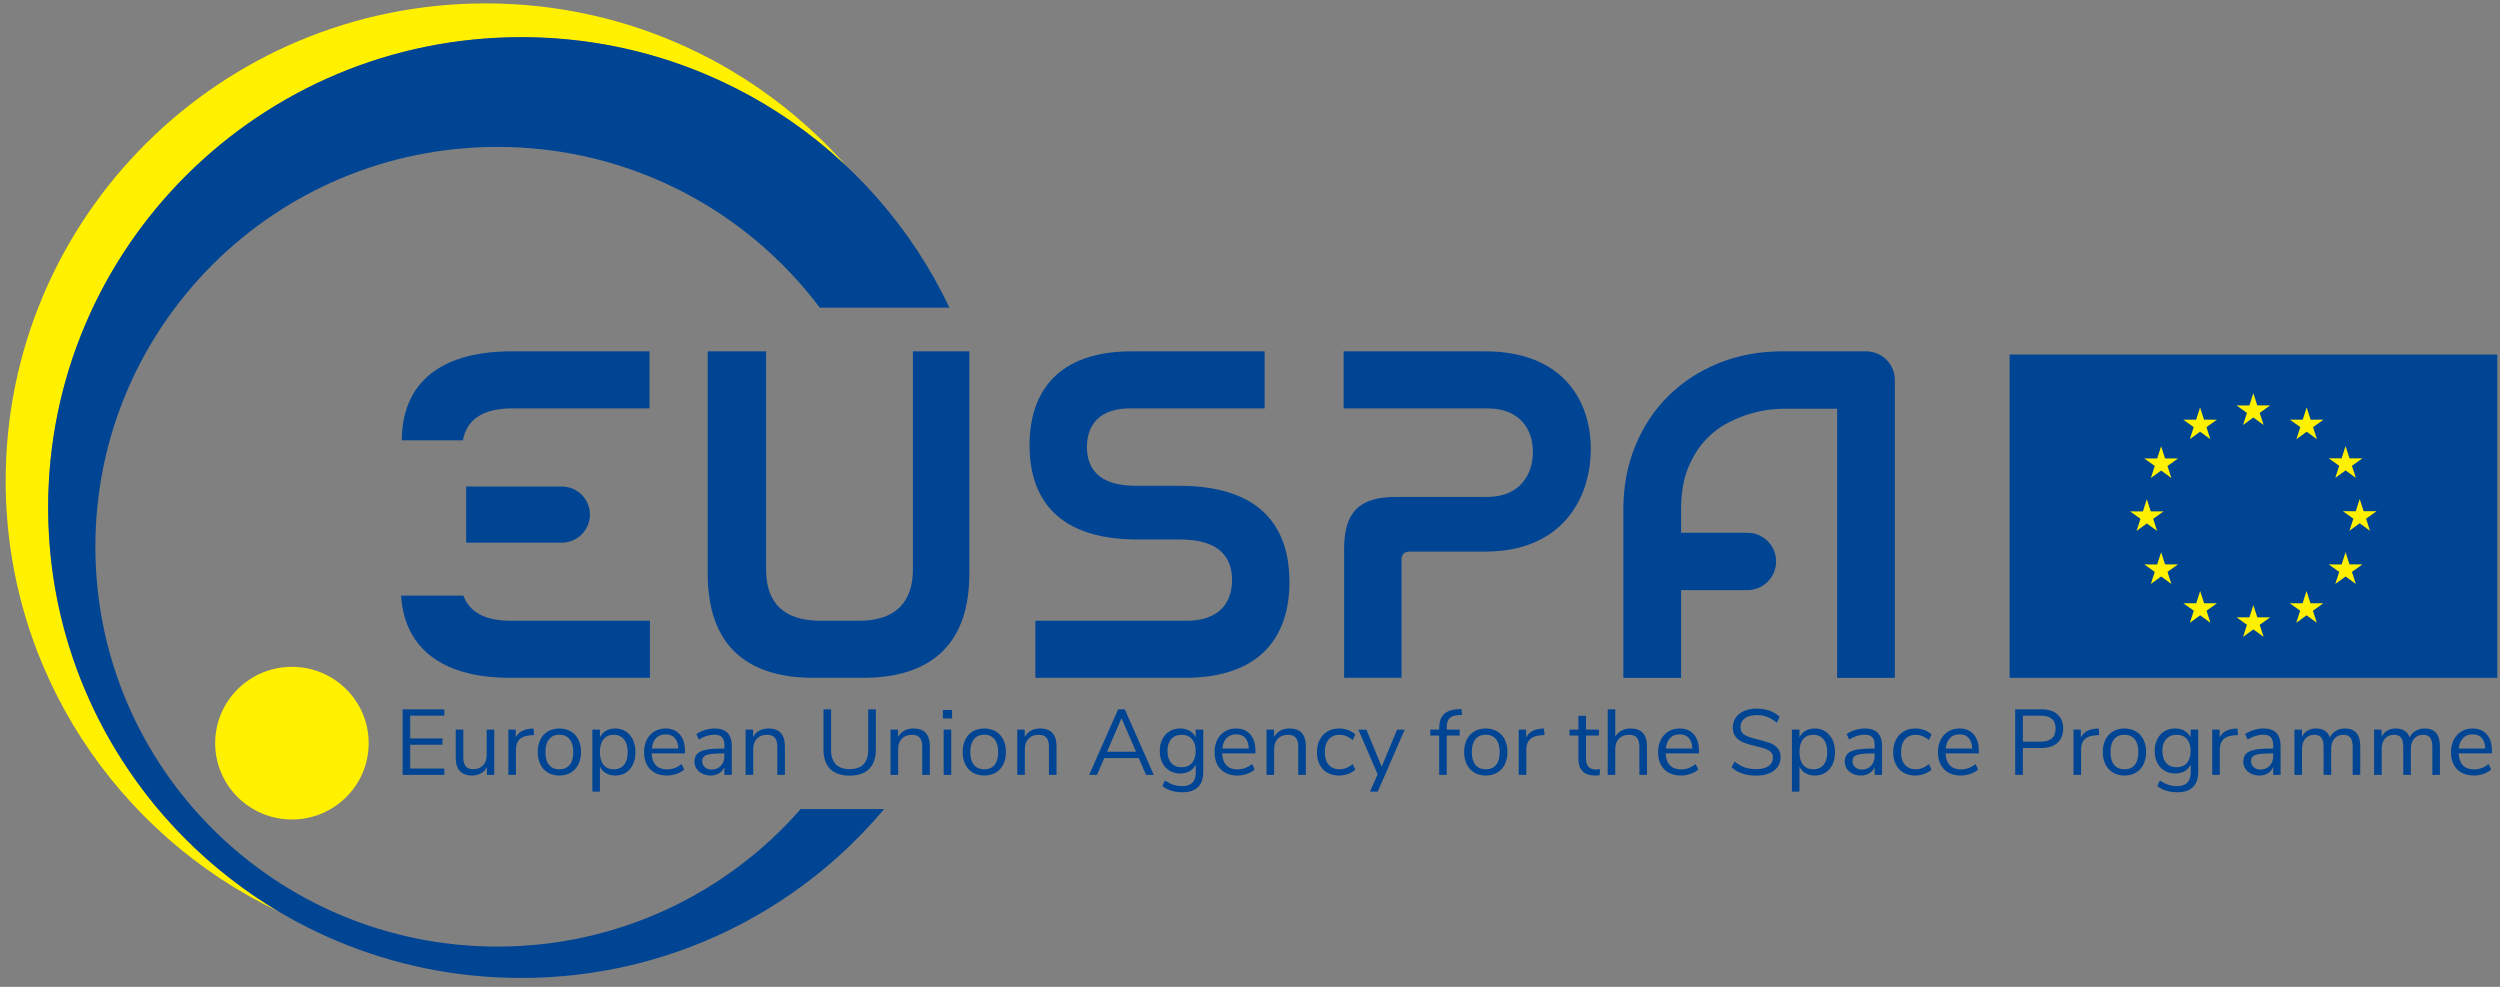<svg width="228" height="90" viewBox="0 0 228 90" fill="none" xmlns="http://www.w3.org/2000/svg">
<rect x="0" y="0" width="228" height="90" fill="#808080" stroke="none"/>
<g id="Frame" clip-path="url(#clip0_5679_15620)">
<path id="Vector" d="M227.75 32.333H183.276V61.818H227.75V32.333Z" fill="#004494"/>
<path id="Vector_2" d="M204.566 38.758L205.504 38.077L206.444 38.758L206.085 37.656L207.039 36.975H205.864L205.504 35.86L205.145 36.977L203.972 36.975L204.923 37.656L204.566 38.758Z" fill="#FFF100"/>
<path id="Vector_3" d="M199.709 40.055L200.647 39.374L201.585 40.055L201.228 38.954L202.182 38.273H201.006L200.647 37.157L200.286 38.274L199.113 38.273L200.065 38.954L199.709 40.055Z" fill="#FFF100"/>
<path id="Vector_4" d="M197.094 40.698L196.734 41.815L195.561 41.815L196.513 42.496L196.157 43.596L197.094 42.915L198.032 43.596L197.675 42.496L198.629 41.815H197.453L197.094 40.698Z" fill="#FFF100"/>
<path id="Vector_5" d="M195.791 47.739L196.728 48.42L196.372 47.318L197.325 46.637H196.15L195.791 45.522L195.432 46.64L194.257 46.637L195.21 47.318L194.853 48.42L195.791 47.739Z" fill="#FFF100"/>
<path id="Vector_6" d="M197.453 51.476L197.095 50.359L196.735 51.477L195.561 51.476L196.513 52.157L196.156 53.258L197.095 52.576L198.032 53.258L197.676 52.157L198.628 51.476H197.453Z" fill="#FFF100"/>
<path id="Vector_7" d="M201.014 55.016L200.654 53.901L200.295 55.017L199.12 55.016L200.073 55.697L199.716 56.799L200.654 56.118L201.592 56.799L201.236 55.697L202.189 55.016H201.014Z" fill="#FFF100"/>
<path id="Vector_8" d="M205.864 56.299L205.505 55.183L205.146 56.3L203.972 56.299L204.924 56.98L204.568 58.082L205.506 57.401L206.444 58.082L206.086 56.98L207.04 56.299H205.864Z" fill="#FFF100"/>
<path id="Vector_9" d="M210.716 55.016L210.357 53.901L209.997 55.017L208.823 55.016L209.775 55.697L209.418 56.799L210.357 56.118L211.296 56.799L210.938 55.697L211.89 55.016H210.716Z" fill="#FFF100"/>
<path id="Vector_10" d="M214.276 51.476L213.916 50.359L213.556 51.477L212.382 51.476L213.336 52.157L212.978 53.258L213.916 52.576L214.855 53.258L214.496 52.157L215.45 51.476H214.276Z" fill="#FFF100"/>
<path id="Vector_11" d="M216.741 46.624H215.565L215.205 45.509L214.846 46.625L213.671 46.624L214.625 47.305L214.268 48.407L215.205 47.724L216.143 48.407L215.787 47.305L216.741 46.624Z" fill="#FFF100"/>
<path id="Vector_12" d="M212.978 43.583L213.915 42.901L214.855 43.583L214.497 42.481L215.45 41.801H214.276L213.915 40.685L213.555 41.802L212.383 41.801L213.335 42.481L212.978 43.583Z" fill="#FFF100"/>
<path id="Vector_13" d="M210.369 37.158L210.01 38.275L208.836 38.273L209.787 38.955L209.431 40.056L210.37 39.374L211.307 40.056L210.951 38.955L211.905 38.273H210.728L210.369 37.158Z" fill="#FFF100"/>
<g id="Group">
<path id="Vector_14" d="M33.623 67.776C33.623 71.62 30.49 74.737 26.623 74.737C22.758 74.737 19.623 71.62 19.623 67.776C19.623 63.932 22.758 60.815 26.623 60.815C30.491 60.815 33.623 63.931 33.623 67.776Z" fill="#FFF100"/>
<path id="Vector_15" d="M4.401 46.301C4.401 22.608 23.716 3.4 47.543 3.4C59.07 3.4 69.534 7.902 77.271 15.227C69.246 6.091 57.453 0.311 44.295 0.311C20.118 0.311 0.518 19.802 0.518 43.846C0.518 61.167 10.692 76.124 25.421 83.134C12.832 75.641 4.401 61.953 4.401 46.301Z" fill="#FFF100"/>
<path id="Vector_16" d="M45.369 86.329C25.117 86.329 8.698 70.003 8.698 49.863C8.698 29.723 25.117 13.397 45.369 13.397C57.399 13.397 68.076 19.158 74.763 28.057H86.585C79.692 13.481 64.8 3.387 47.531 3.387C23.705 3.387 4.39 22.595 4.39 46.289C4.39 69.982 23.705 89.19 47.531 89.19C60.834 89.19 72.724 83.198 80.636 73.784H73.024C66.305 81.466 56.412 86.329 45.369 86.329Z" fill="#004494"/>
<path id="Vector_17" d="M83.257 51.937C83.257 54.892 81.704 56.613 78.332 56.613H74.837C71.376 56.613 69.868 54.892 69.868 51.937V32.042H64.545V52.334C64.545 58.598 67.828 61.818 74.216 61.818H78.687C85.075 61.818 88.402 58.598 88.402 52.334V32.042H83.257V51.937Z" fill="#004494"/>
<path id="Vector_18" d="M107.528 44.305H103.565C100.061 44.305 99.129 42.585 99.129 40.776C99.129 38.703 100.327 37.247 103.033 37.247H115.335V32.042H103.21C96.557 32.042 93.894 35.659 93.894 40.599C93.894 44.746 95.758 49.202 103.742 49.202H107.661C111.343 49.202 112.363 50.966 112.363 52.907C112.363 55.069 111.077 56.613 108.238 56.613H94.427V61.818H108.06C114.891 61.818 117.598 58.112 117.598 53.084C117.599 48.804 115.691 44.305 107.528 44.305Z" fill="#004494"/>
<path id="Vector_19" d="M135.453 32.042H122.541V37.247H135.675C138.514 37.247 139.8 39.056 139.8 41.217C139.8 43.29 138.603 45.32 135.63 45.32H127.287C124.005 45.32 122.585 46.688 122.585 50.04V61.818H127.82V51.054C127.82 50.526 128.086 50.305 128.574 50.305H135.453C142.462 50.305 145.08 45.452 145.08 40.953C145.08 36.189 142.195 32.042 135.453 32.042Z" fill="#004494"/>
<path id="Vector_20" d="M172.608 33.652C172.473 33.33 172.284 33.048 172.041 32.807C171.798 32.565 171.515 32.377 171.191 32.243C170.867 32.109 170.523 32.042 170.159 32.042H162.563C160.471 32.042 158.542 32.397 156.775 33.109C155.007 33.82 153.476 34.813 152.178 36.087C150.883 37.362 149.871 38.885 149.143 40.656C148.414 42.427 148.05 44.367 148.05 46.473V61.819H153.314V53.819H159.352C160.806 53.819 161.983 52.647 161.983 51.202C161.983 49.757 160.806 48.586 159.352 48.586H153.314V46.473C153.314 45.01 153.516 43.766 153.927 42.74C154.339 41.712 154.865 40.857 155.5 40.173C156.133 39.489 156.829 38.952 157.584 38.563C158.339 38.174 159.055 37.886 159.736 37.698C160.418 37.51 161.018 37.392 161.537 37.346C162.057 37.298 162.401 37.275 162.563 37.275H167.548V61.819H172.81V34.679C172.81 34.316 172.743 33.974 172.608 33.652Z" fill="#004494"/>
<path id="Vector_21" d="M46.675 37.247H59.232V32.042H46.675C39.621 32.042 36.649 35.394 36.649 40.159H42.221C42.533 38.355 43.928 37.247 46.675 37.247Z" fill="#004494"/>
<path id="Vector_22" d="M42.261 54.32H36.585C36.837 58.639 39.765 61.818 46.541 61.818H59.275V56.613H46.541C44.186 56.613 42.786 55.771 42.261 54.32Z" fill="#004494"/>
<path id="Vector_23" d="M42.514 44.372V49.489H51.229C52.65 49.489 53.802 48.343 53.802 46.93C53.802 45.517 52.65 44.372 51.229 44.372H42.514Z" fill="#004494"/>
</g>
<path id="Vector_24" d="M36.719 70.669V64.69H40.522V65.266H37.41V67.345H40.352V67.921H37.41V70.092H40.522V70.669H36.719Z" fill="#004494"/>
<g id="Group_2">
<path id="Vector_25" d="M45.077 66.539V70.669H44.403V69.966C44.272 70.214 44.089 70.403 43.853 70.534C43.616 70.664 43.351 70.729 43.055 70.729C42.561 70.729 42.188 70.592 41.938 70.318C41.688 70.043 41.562 69.638 41.562 69.1V66.539H42.254V69.084C42.254 69.451 42.327 69.721 42.475 69.894C42.623 70.066 42.856 70.152 43.175 70.152C43.539 70.152 43.831 70.035 44.053 69.8C44.275 69.566 44.386 69.256 44.386 68.872V66.539H45.077Z" fill="#004494"/>
<path id="Vector_26" d="M48.717 67.031L48.265 67.073C47.839 67.113 47.53 67.246 47.34 67.472C47.149 67.698 47.054 67.978 47.054 68.312V70.669H46.363V66.539H47.037V67.26C47.27 66.779 47.728 66.511 48.41 66.454L48.657 66.437L48.717 67.031Z" fill="#004494"/>
<path id="Vector_27" d="M51.955 69.758C52.173 69.489 52.283 69.097 52.283 68.584C52.283 68.08 52.172 67.691 51.95 67.417C51.728 67.143 51.416 67.006 51.012 67.006C50.608 67.006 50.296 67.143 50.074 67.417C49.852 67.691 49.742 68.08 49.742 68.584C49.742 69.092 49.85 69.482 50.07 69.754C50.289 70.025 50.603 70.16 51.012 70.16C51.421 70.16 51.735 70.025 51.955 69.758ZM49.976 70.466C49.677 70.291 49.447 70.04 49.285 69.715C49.123 69.39 49.042 69.013 49.042 68.584C49.042 68.153 49.123 67.776 49.285 67.451C49.447 67.125 49.677 66.875 49.976 66.7C50.274 66.526 50.62 66.437 51.012 66.437C51.405 66.437 51.751 66.526 52.052 66.7C52.354 66.875 52.586 67.125 52.747 67.451C52.909 67.776 52.99 68.153 52.99 68.584C52.99 69.013 52.909 69.39 52.747 69.715C52.586 70.04 52.354 70.291 52.052 70.466C51.751 70.641 51.405 70.729 51.012 70.729C50.62 70.729 50.274 70.641 49.976 70.466Z" fill="#004494"/>
<path id="Vector_28" d="M56.913 69.753C57.135 69.482 57.246 69.097 57.246 68.599C57.246 68.102 57.135 67.713 56.913 67.433C56.691 67.154 56.379 67.014 55.975 67.014C55.571 67.014 55.26 67.15 55.041 67.421C54.822 67.692 54.712 68.08 54.712 68.583C54.712 69.085 54.822 69.474 55.041 69.749C55.26 70.023 55.571 70.16 55.975 70.16C56.379 70.16 56.692 70.024 56.913 69.753ZM57.075 66.708C57.354 66.889 57.569 67.143 57.723 67.467C57.877 67.793 57.953 68.17 57.953 68.599C57.953 69.029 57.877 69.404 57.723 69.723C57.569 70.043 57.355 70.29 57.08 70.466C56.804 70.641 56.481 70.729 56.112 70.729C55.787 70.729 55.504 70.658 55.262 70.516C55.021 70.375 54.838 70.174 54.712 69.914V72.196H54.022V66.539H54.712V67.252C54.838 66.991 55.021 66.79 55.262 66.649C55.504 66.507 55.787 66.437 56.112 66.437C56.475 66.437 56.797 66.528 57.075 66.708Z" fill="#004494"/>
<path id="Vector_29" d="M59.834 67.311C59.615 67.536 59.486 67.856 59.447 68.269H61.86C61.849 67.85 61.743 67.529 61.544 67.306C61.346 67.083 61.067 66.971 60.709 66.971C60.345 66.972 60.053 67.085 59.834 67.311ZM62.465 68.71H59.429C59.452 69.19 59.582 69.554 59.822 69.799C60.06 70.046 60.399 70.168 60.836 70.168C61.319 70.168 61.763 70.004 62.167 69.677L62.397 70.177C62.215 70.346 61.983 70.481 61.698 70.58C61.413 70.678 61.124 70.728 60.828 70.728C60.179 70.728 59.669 70.539 59.297 70.16C58.925 69.781 58.738 69.258 58.738 68.591C58.738 68.166 58.821 67.793 58.985 67.467C59.151 67.142 59.382 66.889 59.681 66.708C59.979 66.527 60.319 66.437 60.7 66.437C61.252 66.437 61.683 66.617 61.996 66.976C62.309 67.335 62.465 67.828 62.465 68.455V68.71Z" fill="#004494"/>
<path id="Vector_30" d="M65.736 69.843C65.955 69.613 66.065 69.318 66.065 68.957V68.711H65.911C65.411 68.711 65.029 68.731 64.768 68.774C64.506 68.816 64.321 68.887 64.21 68.986C64.099 69.085 64.043 69.231 64.043 69.423C64.043 69.644 64.124 69.825 64.286 69.97C64.449 70.114 64.652 70.186 64.896 70.186C65.237 70.186 65.518 70.072 65.736 69.843ZM66.35 66.841C66.609 67.109 66.739 67.517 66.739 68.066V70.669H66.065V69.966C65.957 70.209 65.792 70.397 65.57 70.53C65.349 70.662 65.092 70.729 64.802 70.729C64.535 70.729 64.289 70.675 64.064 70.568C63.84 70.46 63.662 70.31 63.532 70.118C63.4 69.927 63.336 69.714 63.336 69.482C63.336 69.171 63.415 68.93 63.574 68.757C63.734 68.584 63.995 68.461 64.359 68.384C64.723 68.307 65.229 68.269 65.877 68.269H66.065V67.99C66.065 67.644 65.994 67.394 65.851 67.239C65.709 67.084 65.479 67.006 65.161 67.006C64.683 67.006 64.208 67.153 63.736 67.447L63.506 66.946C63.722 66.794 63.983 66.671 64.286 66.578C64.591 66.484 64.885 66.437 65.169 66.437C65.698 66.436 66.092 66.572 66.35 66.841Z" fill="#004494"/>
<path id="Vector_31" d="M71.582 68.074V70.669H70.891V68.116C70.891 67.732 70.816 67.452 70.665 67.277C70.514 67.102 70.274 67.014 69.944 67.014C69.564 67.014 69.259 67.13 69.032 67.362C68.804 67.594 68.691 67.908 68.691 68.303V70.669H68V66.539H68.682V67.217C68.819 66.963 69.009 66.77 69.253 66.636C69.498 66.504 69.777 66.437 70.089 66.437C71.084 66.437 71.582 66.983 71.582 68.074Z" fill="#004494"/>
<path id="Vector_32" d="M75.709 70.126C75.305 69.72 75.103 69.12 75.103 68.329V64.69H75.794V68.388C75.794 68.97 75.938 69.408 76.225 69.702C76.512 69.997 76.934 70.143 77.491 70.143C78.048 70.143 78.47 69.997 78.754 69.702C79.038 69.408 79.18 68.97 79.18 68.388V64.69H79.879V68.329C79.879 69.114 79.677 69.712 79.269 70.122C78.863 70.532 78.27 70.737 77.491 70.737C76.707 70.737 76.113 70.533 75.709 70.126Z" fill="#004494"/>
<path id="Vector_33" d="M84.801 68.074V70.669H84.11V68.116C84.11 67.732 84.035 67.452 83.883 67.277C83.733 67.102 83.493 67.014 83.163 67.014C82.782 67.014 82.478 67.13 82.251 67.362C82.023 67.594 81.91 67.908 81.91 68.303V70.669H81.219V66.539H81.901V67.217C82.038 66.963 82.227 66.77 82.472 66.636C82.716 66.504 82.996 66.437 83.308 66.437C84.303 66.437 84.801 66.983 84.801 68.074Z" fill="#004494"/>
</g>
<path id="Vector_34" d="M86.062 70.669H86.753V66.539H86.062V70.669ZM85.993 65.521H86.829V64.75H85.993V65.521Z" fill="#004494"/>
<g id="Group_3">
<path id="Vector_35" d="M90.706 69.758C90.924 69.489 91.034 69.097 91.034 68.584C91.034 68.08 90.923 67.691 90.701 67.417C90.479 67.143 90.167 67.006 89.763 67.006C89.359 67.006 89.047 67.143 88.825 67.417C88.603 67.691 88.493 68.08 88.493 68.584C88.493 69.092 88.601 69.482 88.821 69.754C89.04 70.025 89.354 70.16 89.763 70.16C90.172 70.16 90.486 70.025 90.706 69.758ZM88.727 70.466C88.428 70.291 88.198 70.04 88.036 69.715C87.874 69.39 87.793 69.013 87.793 68.584C87.793 68.153 87.874 67.776 88.036 67.451C88.198 67.125 88.428 66.875 88.727 66.7C89.025 66.526 89.371 66.437 89.763 66.437C90.156 66.437 90.502 66.526 90.803 66.7C91.105 66.875 91.337 67.125 91.498 67.451C91.66 67.776 91.741 68.153 91.741 68.584C91.741 69.013 91.66 69.39 91.498 69.715C91.337 70.04 91.105 70.291 90.803 70.466C90.502 70.641 90.156 70.729 89.763 70.729C89.371 70.729 89.025 70.641 88.727 70.466Z" fill="#004494"/>
<path id="Vector_36" d="M96.356 68.074V70.669H95.665V68.116C95.665 67.732 95.591 67.452 95.439 67.277C95.288 67.102 95.048 67.014 94.719 67.014C94.338 67.014 94.034 67.13 93.806 67.362C93.579 67.594 93.465 67.908 93.465 68.303V70.669H92.774V66.539H93.457V67.217C93.593 66.963 93.784 66.77 94.028 66.636C94.272 66.504 94.551 66.437 94.864 66.437C95.859 66.437 96.356 66.983 96.356 68.074Z" fill="#004494"/>
</g>
<path id="Vector_37" d="M100.96 68.558H103.604L102.282 65.496L100.96 68.558ZM104.517 70.669L103.851 69.134H100.713L100.048 70.669H99.331L101.975 64.69H102.58L105.224 70.669H104.517Z" fill="#004494"/>
<g id="Group_4">
<path id="Vector_38" d="M108.705 69.579C108.932 69.316 109.046 68.953 109.046 68.489C109.046 68.031 108.934 67.671 108.709 67.407C108.485 67.145 108.171 67.013 107.767 67.013C107.363 67.013 107.046 67.145 106.816 67.407C106.586 67.671 106.471 68.031 106.471 68.489C106.471 68.953 106.586 69.316 106.816 69.579C107.046 69.842 107.363 69.973 107.767 69.973C108.165 69.973 108.478 69.843 108.705 69.579ZM109.737 66.539V70.389C109.737 71.006 109.578 71.471 109.259 71.784C108.941 72.099 108.469 72.255 107.843 72.255C107.116 72.255 106.505 72.069 106.011 71.695L106.241 71.186C106.519 71.367 106.781 71.497 107.025 71.577C107.269 71.656 107.542 71.695 107.843 71.695C108.242 71.695 108.543 71.59 108.748 71.377C108.953 71.166 109.055 70.856 109.055 70.449V69.72C108.936 69.985 108.752 70.189 108.505 70.33C108.258 70.472 107.966 70.542 107.63 70.542C107.267 70.542 106.944 70.457 106.663 70.287C106.382 70.118 106.162 69.878 106.006 69.567C105.85 69.256 105.771 68.897 105.771 68.49C105.771 68.083 105.85 67.724 106.006 67.413C106.162 67.102 106.382 66.861 106.663 66.692C106.944 66.522 107.267 66.437 107.63 66.437C107.96 66.437 108.247 66.508 108.492 66.649C108.736 66.791 108.921 66.991 109.046 67.252V66.539H109.737Z" fill="#004494"/>
<path id="Vector_39" d="M111.864 67.311C111.646 67.536 111.516 67.856 111.477 68.269H113.89C113.879 67.85 113.773 67.529 113.574 67.306C113.376 67.083 113.097 66.971 112.739 66.971C112.375 66.972 112.083 67.085 111.864 67.311ZM114.496 68.71H111.46C111.482 69.19 111.613 69.554 111.852 69.799C112.09 70.046 112.429 70.168 112.867 70.168C113.35 70.168 113.793 70.004 114.197 69.677L114.427 70.177C114.245 70.346 114.013 70.481 113.728 70.58C113.444 70.678 113.154 70.728 112.858 70.728C112.21 70.728 111.7 70.539 111.327 70.16C110.955 69.781 110.769 69.258 110.769 68.591C110.769 68.166 110.851 67.793 111.016 67.467C111.181 67.142 111.413 66.889 111.711 66.708C112.01 66.527 112.35 66.437 112.73 66.437C113.282 66.437 113.713 66.617 114.027 66.976C114.339 67.335 114.496 67.828 114.496 68.455V68.71Z" fill="#004494"/>
<path id="Vector_40" d="M119.092 68.074V70.669H118.401V68.116C118.401 67.732 118.326 67.452 118.175 67.277C118.025 67.102 117.784 67.014 117.455 67.014C117.074 67.014 116.769 67.13 116.542 67.362C116.314 67.594 116.201 67.908 116.201 68.303V70.669H115.51V66.539H116.192V67.217C116.329 66.963 116.518 66.77 116.763 66.636C117.007 66.504 117.287 66.437 117.599 66.437C118.595 66.437 119.092 66.983 119.092 68.074Z" fill="#004494"/>
<path id="Vector_41" d="M121.045 70.466C120.743 70.291 120.511 70.043 120.35 69.724C120.187 69.405 120.106 69.03 120.106 68.6C120.106 68.171 120.19 67.793 120.358 67.468C120.526 67.143 120.762 66.89 121.066 66.708C121.37 66.528 121.727 66.437 122.136 66.437C122.414 66.437 122.688 66.487 122.955 66.585C123.223 66.685 123.439 66.816 123.603 66.98L123.373 67.489C122.98 67.172 122.582 67.014 122.179 67.014C121.753 67.014 121.42 67.153 121.181 67.43C120.942 67.707 120.823 68.097 120.823 68.6C120.823 69.097 120.942 69.482 121.181 69.754C121.42 70.025 121.753 70.16 122.179 70.16C122.582 70.16 122.98 70.003 123.373 69.685L123.603 70.194C123.427 70.358 123.205 70.488 122.938 70.584C122.67 70.68 122.395 70.729 122.111 70.729C121.702 70.728 121.347 70.641 121.045 70.466Z" fill="#004494"/>
</g>
<path id="Vector_42" d="M127.415 66.547H128.106L125.65 72.196H124.942L125.641 70.618L123.885 66.547H124.618L126.008 69.923L127.415 66.547Z" fill="#004494"/>
<g id="Group_5">
<path id="Vector_43" d="M131.944 66.539H133.121V67.082H131.944V70.669H131.253V67.082H130.442V66.539H131.253V66.404C131.253 65.855 131.391 65.439 131.667 65.156C131.943 64.874 132.367 64.716 132.942 64.682L133.283 64.665L133.334 65.2L132.942 65.225C132.594 65.247 132.341 65.345 132.183 65.517C132.024 65.69 131.944 65.954 131.944 66.311V66.539Z" fill="#004494"/>
<path id="Vector_44" d="M136.443 69.758C136.661 69.489 136.771 69.097 136.771 68.584C136.771 68.08 136.66 67.691 136.439 67.417C136.218 67.143 135.904 67.006 135.5 67.006C135.097 67.006 134.784 67.143 134.562 67.417C134.34 67.691 134.23 68.08 134.23 68.584C134.23 69.092 134.339 69.482 134.558 69.754C134.777 70.025 135.091 70.16 135.5 70.16C135.909 70.16 136.224 70.025 136.443 69.758ZM134.464 70.466C134.166 70.291 133.936 70.04 133.773 69.715C133.611 69.39 133.53 69.013 133.53 68.584C133.53 68.153 133.611 67.776 133.773 67.451C133.936 67.125 134.166 66.875 134.464 66.7C134.763 66.526 135.108 66.437 135.5 66.437C135.893 66.437 136.24 66.526 136.54 66.7C136.842 66.875 137.074 67.125 137.237 67.451C137.398 67.776 137.479 68.153 137.479 68.584C137.479 69.013 137.398 69.39 137.237 69.715C137.074 70.04 136.842 70.291 136.54 70.466C136.24 70.641 135.893 70.729 135.5 70.729C135.108 70.729 134.763 70.641 134.464 70.466Z" fill="#004494"/>
<path id="Vector_45" d="M140.865 67.031L140.412 67.073C139.986 67.113 139.678 67.246 139.487 67.472C139.297 67.698 139.202 67.978 139.202 68.312V70.669H138.511V66.539H139.184V67.26C139.418 66.779 139.875 66.511 140.558 66.454L140.805 66.437L140.865 67.031Z" fill="#004494"/>
<path id="Vector_46" d="M145.922 70.151L145.887 70.694C145.757 70.717 145.615 70.729 145.461 70.729C144.96 70.729 144.584 70.598 144.331 70.338C144.079 70.078 143.952 69.716 143.952 69.252V67.081H143.142V66.539H143.952V65.284H144.643V66.539H145.819V67.081H144.643V69.201C144.643 69.851 144.944 70.177 145.547 70.177C145.671 70.177 145.797 70.168 145.922 70.151Z" fill="#004494"/>
<path id="Vector_47" d="M150.203 68.074V70.669H149.512V68.116C149.512 67.732 149.437 67.452 149.287 67.277C149.136 67.102 148.895 67.014 148.566 67.014C148.185 67.014 147.88 67.13 147.653 67.362C147.425 67.594 147.312 67.908 147.312 68.303V70.669H146.621V64.69H147.312V67.201C147.449 66.951 147.638 66.763 147.879 66.632C148.12 66.502 148.398 66.437 148.711 66.437C149.706 66.437 150.203 66.983 150.203 68.074Z" fill="#004494"/>
<path id="Vector_48" d="M152.313 67.311C152.095 67.536 151.966 67.856 151.926 68.269H154.339C154.328 67.85 154.223 67.529 154.024 67.306C153.825 67.083 153.547 66.971 153.188 66.971C152.824 66.972 152.533 67.085 152.313 67.311ZM154.945 68.71H151.909C151.932 69.19 152.062 69.554 152.301 69.799C152.54 70.046 152.878 70.168 153.316 70.168C153.799 70.168 154.243 70.004 154.646 69.677L154.876 70.177C154.694 70.346 154.462 70.481 154.177 70.58C153.893 70.678 153.603 70.728 153.308 70.728C152.66 70.728 152.149 70.539 151.776 70.16C151.404 69.781 151.218 69.258 151.218 68.591C151.218 68.166 151.3 67.793 151.466 67.467C151.63 67.142 151.863 66.889 152.16 66.708C152.459 66.527 152.799 66.437 153.179 66.437C153.731 66.437 154.164 66.617 154.476 66.976C154.788 67.335 154.945 67.828 154.945 68.455V68.71Z" fill="#004494"/>
<path id="Vector_49" d="M157.921 69.982L158.194 69.448C158.49 69.697 158.792 69.875 159.103 69.982C159.412 70.089 159.772 70.143 160.181 70.143C160.664 70.143 161.036 70.05 161.298 69.863C161.56 69.676 161.691 69.414 161.691 69.074C161.691 68.877 161.628 68.715 161.503 68.591C161.377 68.467 161.213 68.367 161.008 68.294C160.804 68.221 160.528 68.145 160.181 68.065C159.714 67.958 159.332 67.844 159.034 67.726C158.735 67.607 158.494 67.438 158.309 67.217C158.125 66.997 158.031 66.708 158.031 66.352C158.031 66.013 158.121 65.712 158.3 65.449C158.48 65.186 158.735 64.983 159.068 64.838C159.4 64.694 159.786 64.623 160.224 64.623C160.639 64.623 161.027 64.688 161.388 64.817C161.748 64.947 162.054 65.134 162.304 65.377L162.04 65.911C161.755 65.668 161.467 65.491 161.175 65.382C160.881 65.271 160.565 65.215 160.224 65.215C159.757 65.215 159.392 65.313 159.128 65.509C158.863 65.704 158.731 65.976 158.731 66.326C158.731 66.627 158.848 66.853 159.081 67.005C159.314 67.158 159.667 67.288 160.138 67.395C160.656 67.52 161.062 67.634 161.357 67.739C161.653 67.844 161.9 68 162.095 68.21C162.291 68.419 162.39 68.699 162.39 69.049C162.39 69.388 162.301 69.685 162.121 69.939C161.941 70.194 161.685 70.39 161.35 70.529C161.014 70.667 160.622 70.737 160.172 70.737C159.234 70.737 158.484 70.486 157.921 69.982Z" fill="#004494"/>
<path id="Vector_50" d="M166.312 69.753C166.534 69.482 166.644 69.097 166.644 68.599C166.644 68.102 166.534 67.713 166.312 67.433C166.091 67.154 165.777 67.014 165.374 67.014C164.971 67.014 164.659 67.15 164.441 67.421C164.222 67.692 164.112 68.08 164.112 68.583C164.112 69.085 164.222 69.474 164.441 69.749C164.659 70.023 164.971 70.16 165.374 70.16C165.777 70.16 166.091 70.024 166.312 69.753ZM166.475 66.708C166.753 66.889 166.969 67.143 167.122 67.467C167.276 67.793 167.353 68.17 167.353 68.599C167.353 69.029 167.276 69.404 167.122 69.723C166.969 70.043 166.754 70.29 166.479 70.466C166.203 70.641 165.88 70.729 165.511 70.729C165.187 70.729 164.904 70.658 164.662 70.516C164.421 70.375 164.237 70.174 164.112 69.914V72.196H163.421V66.539H164.112V67.252C164.237 66.991 164.421 66.79 164.662 66.649C164.904 66.507 165.187 66.437 165.511 66.437C165.874 66.437 166.196 66.528 166.475 66.708Z" fill="#004494"/>
<path id="Vector_51" d="M170.641 69.843C170.86 69.613 170.969 69.318 170.969 68.957V68.711H170.816C170.316 68.711 169.934 68.731 169.673 68.774C169.412 68.816 169.225 68.887 169.114 68.986C169.003 69.085 168.948 69.231 168.948 69.423C168.948 69.644 169.029 69.825 169.191 69.97C169.353 70.114 169.556 70.186 169.801 70.186C170.142 70.186 170.422 70.072 170.641 69.843ZM171.255 66.841C171.513 67.109 171.643 67.517 171.643 68.066V70.669H170.969V69.966C170.86 70.209 170.696 70.397 170.474 70.53C170.253 70.662 169.996 70.729 169.707 70.729C169.439 70.729 169.193 70.675 168.969 70.568C168.744 70.46 168.567 70.31 168.436 70.118C168.306 69.927 168.24 69.714 168.24 69.482C168.24 69.171 168.319 68.93 168.479 68.757C168.638 68.584 168.9 68.461 169.264 68.384C169.627 68.307 170.133 68.269 170.781 68.269H170.969V67.99C170.969 67.644 170.898 67.394 170.755 67.239C170.613 67.084 170.384 67.006 170.065 67.006C169.587 67.006 169.112 67.153 168.641 67.447L168.411 66.946C168.627 66.794 168.887 66.671 169.191 66.578C169.495 66.484 169.789 66.437 170.073 66.437C170.602 66.436 170.996 66.572 171.255 66.841Z" fill="#004494"/>
<path id="Vector_52" d="M173.595 70.466C173.293 70.291 173.063 70.043 172.901 69.724C172.738 69.405 172.657 69.03 172.657 68.6C172.657 68.171 172.741 67.793 172.909 67.468C173.077 67.143 173.313 66.89 173.617 66.708C173.921 66.528 174.278 66.437 174.687 66.437C174.965 66.437 175.238 66.487 175.505 66.585C175.774 66.685 175.989 66.816 176.154 66.98L175.924 67.489C175.531 67.172 175.133 67.014 174.73 67.014C174.304 67.014 173.97 67.153 173.732 67.43C173.493 67.707 173.373 68.097 173.373 68.6C173.373 69.097 173.493 69.482 173.732 69.754C173.97 70.025 174.304 70.16 174.73 70.16C175.133 70.16 175.531 70.003 175.924 69.685L176.154 70.194C175.978 70.358 175.756 70.488 175.489 70.584C175.221 70.68 174.946 70.729 174.661 70.729C174.252 70.728 173.897 70.641 173.595 70.466Z" fill="#004494"/>
<path id="Vector_53" d="M177.838 67.311C177.619 67.536 177.491 67.856 177.451 68.269H179.864C179.852 67.85 179.747 67.529 179.549 67.306C179.349 67.083 179.071 66.971 178.712 66.971C178.349 66.972 178.057 67.085 177.838 67.311ZM180.469 68.71H177.433C177.457 69.19 177.586 69.554 177.826 69.799C178.064 70.046 178.403 70.168 178.84 70.168C179.323 70.168 179.767 70.004 180.171 69.677L180.401 70.177C180.219 70.346 179.986 70.481 179.702 70.58C179.417 70.678 179.127 70.728 178.832 70.728C178.184 70.728 177.673 70.539 177.301 70.16C176.928 69.781 176.742 69.258 176.742 68.591C176.742 68.166 176.825 67.793 176.99 67.467C177.155 67.142 177.387 66.889 177.685 66.708C177.983 66.527 178.323 66.437 178.704 66.437C179.255 66.437 179.688 66.617 180 66.976C180.313 67.335 180.469 67.828 180.469 68.455V68.71Z" fill="#004494"/>
<path id="Vector_54" d="M186.098 67.641C187.014 67.641 187.472 67.243 187.472 66.446C187.472 65.66 187.014 65.266 186.098 65.266H184.487V67.641H186.098ZM183.786 64.689H186.165C186.797 64.689 187.287 64.841 187.637 65.148C187.987 65.453 188.162 65.885 188.162 66.445C188.162 67.005 187.985 67.44 187.633 67.751C187.28 68.062 186.791 68.217 186.165 68.217H184.486V70.668H183.786V64.689Z" fill="#004494"/>
<path id="Vector_55" d="M191.454 67.031L191.001 67.073C190.576 67.113 190.267 67.246 190.076 67.472C189.886 67.698 189.791 67.978 189.791 68.312V70.669H189.1V66.539H189.774V67.26C190.006 66.779 190.464 66.511 191.146 66.454L191.394 66.437L191.454 67.031Z" fill="#004494"/>
<path id="Vector_56" d="M194.691 69.758C194.909 69.489 195.019 69.097 195.019 68.584C195.019 68.08 194.908 67.691 194.687 67.417C194.465 67.143 194.151 67.006 193.748 67.006C193.345 67.006 193.032 67.143 192.81 67.417C192.588 67.691 192.478 68.08 192.478 68.584C192.478 69.092 192.587 69.482 192.806 69.754C193.025 70.025 193.339 70.16 193.748 70.16C194.157 70.16 194.472 70.025 194.691 69.758ZM192.711 70.466C192.413 70.291 192.182 70.04 192.02 69.715C191.858 69.39 191.777 69.013 191.777 68.584C191.777 68.153 191.858 67.776 192.02 67.451C192.182 67.125 192.413 66.875 192.711 66.7C193.01 66.526 193.355 66.437 193.748 66.437C194.139 66.437 194.486 66.526 194.787 66.7C195.089 66.875 195.321 67.125 195.483 67.451C195.645 67.776 195.726 68.153 195.726 68.584C195.726 69.013 195.645 69.39 195.483 69.715C195.321 70.04 195.089 70.291 194.787 70.466C194.486 70.641 194.139 70.729 193.748 70.729C193.355 70.728 193.01 70.641 192.711 70.466Z" fill="#004494"/>
<path id="Vector_57" d="M199.444 69.579C199.671 69.316 199.785 68.953 199.785 68.489C199.785 68.031 199.673 67.671 199.449 67.407C199.224 67.145 198.91 67.013 198.506 67.013C198.102 67.013 197.786 67.145 197.556 67.407C197.325 67.671 197.209 68.031 197.209 68.489C197.209 68.953 197.326 69.316 197.556 69.579C197.786 69.842 198.102 69.973 198.506 69.973C198.903 69.973 199.217 69.843 199.444 69.579ZM200.476 66.539V70.389C200.476 71.006 200.316 71.471 199.998 71.784C199.68 72.099 199.208 72.255 198.582 72.255C197.853 72.255 197.243 72.069 196.749 71.695L196.98 71.186C197.258 71.367 197.52 71.497 197.764 71.577C198.007 71.656 198.282 71.695 198.582 71.695C198.979 71.695 199.282 71.59 199.486 71.377C199.69 71.166 199.794 70.856 199.794 70.449V69.72C199.674 69.985 199.49 70.189 199.244 70.33C198.996 70.472 198.705 70.542 198.369 70.542C198.005 70.542 197.682 70.457 197.402 70.287C197.121 70.118 196.901 69.878 196.745 69.567C196.589 69.256 196.51 68.897 196.51 68.49C196.51 68.083 196.588 67.724 196.745 67.413C196.901 67.102 197.121 66.861 197.402 66.692C197.682 66.522 198.005 66.437 198.369 66.437C198.699 66.437 198.986 66.508 199.23 66.649C199.474 66.791 199.659 66.991 199.784 67.252V66.539H200.476Z" fill="#004494"/>
<path id="Vector_58" d="M204.109 67.031L203.657 67.073C203.23 67.113 202.922 67.246 202.732 67.472C202.541 67.698 202.446 67.978 202.446 68.312V70.669H201.755V66.539H202.429V67.26C202.662 66.779 203.119 66.511 203.802 66.454L204.05 66.437L204.109 67.031Z" fill="#004494"/>
<path id="Vector_59" d="M206.988 69.843C207.207 69.613 207.317 69.318 207.317 68.957V68.711H207.163C206.663 68.711 206.28 68.731 206.02 68.774C205.759 68.816 205.572 68.887 205.461 68.986C205.35 69.085 205.295 69.231 205.295 69.423C205.295 69.644 205.377 69.825 205.538 69.97C205.701 70.114 205.903 70.186 206.147 70.186C206.488 70.186 206.768 70.072 206.988 69.843ZM207.601 66.841C207.861 67.109 207.989 67.517 207.989 68.066V70.669H207.317V69.966C207.208 70.209 207.043 70.397 206.822 70.53C206.601 70.662 206.345 70.729 206.054 70.729C205.786 70.729 205.541 70.675 205.316 70.568C205.092 70.46 204.914 70.31 204.783 70.118C204.653 69.927 204.586 69.714 204.586 69.482C204.586 69.171 204.666 68.93 204.825 68.757C204.984 68.584 205.246 68.461 205.609 68.384C205.974 68.307 206.479 68.269 207.128 68.269H207.316V67.99C207.316 67.644 207.244 67.394 207.103 67.239C206.961 67.084 206.729 67.006 206.412 67.006C205.934 67.006 205.458 67.153 204.986 67.447L204.757 66.946C204.972 66.794 205.233 66.671 205.536 66.578C205.84 66.484 206.135 66.437 206.42 66.437C206.949 66.436 207.343 66.572 207.601 66.841Z" fill="#004494"/>
<path id="Vector_60" d="M215.255 68.074V70.669H214.564V68.108C214.564 67.729 214.497 67.452 214.365 67.277C214.231 67.102 214.016 67.014 213.721 67.014C213.373 67.014 213.1 67.13 212.902 67.362C212.703 67.594 212.603 67.91 212.603 68.312V70.669H211.912V68.108C211.912 67.723 211.844 67.445 211.708 67.272C211.572 67.1 211.356 67.014 211.06 67.014C210.713 67.014 210.44 67.13 210.241 67.362C210.043 67.594 209.943 67.91 209.943 68.312V70.669H209.252V66.539H209.935V67.192C210.06 66.95 210.234 66.763 210.455 66.632C210.677 66.502 210.932 66.437 211.223 66.437C211.865 66.437 212.289 66.708 212.494 67.252C212.613 66.997 212.795 66.798 213.039 66.654C213.284 66.509 213.563 66.437 213.875 66.437C214.795 66.437 215.255 66.983 215.255 68.074Z" fill="#004494"/>
<path id="Vector_61" d="M222.521 68.074V70.669H221.83V68.108C221.83 67.729 221.763 67.452 221.63 67.277C221.497 67.102 221.282 67.014 220.987 67.014C220.64 67.014 220.367 67.13 220.168 67.362C219.97 67.594 219.87 67.91 219.87 68.312V70.669H219.179V68.108C219.179 67.723 219.111 67.445 218.974 67.272C218.838 67.1 218.623 67.014 218.326 67.014C217.98 67.014 217.706 67.13 217.508 67.362C217.309 67.594 217.209 67.91 217.209 68.312V70.669H216.518V66.539H217.201V67.192C217.326 66.95 217.5 66.763 217.722 66.632C217.943 66.502 218.199 66.437 218.49 66.437C219.132 66.437 219.556 66.708 219.76 67.252C219.879 66.997 220.061 66.798 220.306 66.654C220.55 66.509 220.829 66.437 221.141 66.437C222.061 66.437 222.521 66.983 222.521 68.074Z" fill="#004494"/>
<path id="Vector_62" d="M224.632 67.311C224.413 67.536 224.284 67.856 224.244 68.269H226.657C226.645 67.85 226.54 67.529 226.342 67.306C226.143 67.083 225.864 66.971 225.506 66.971C225.142 66.972 224.851 67.085 224.632 67.311ZM227.262 68.71H224.227C224.249 69.19 224.381 69.554 224.618 69.799C224.858 70.046 225.195 70.168 225.633 70.168C226.116 70.168 226.56 70.004 226.965 69.677L227.194 70.177C227.012 70.346 226.779 70.481 226.495 70.58C226.21 70.678 225.921 70.728 225.625 70.728C224.977 70.728 224.466 70.539 224.094 70.16C223.72 69.781 223.534 69.258 223.534 68.591C223.534 68.166 223.618 67.793 223.782 67.467C223.947 67.142 224.179 66.889 224.477 66.708C224.775 66.527 225.115 66.437 225.497 66.437C226.048 66.437 226.48 66.617 226.792 66.976C227.105 67.335 227.261 67.828 227.261 68.455V68.71H227.262Z" fill="#004494"/>
</g>
</g>
<defs>
<clipPath id="clip0_5679_15620">
<rect width="228" height="90" fill="white"/>
</clipPath>
</defs>
</svg>